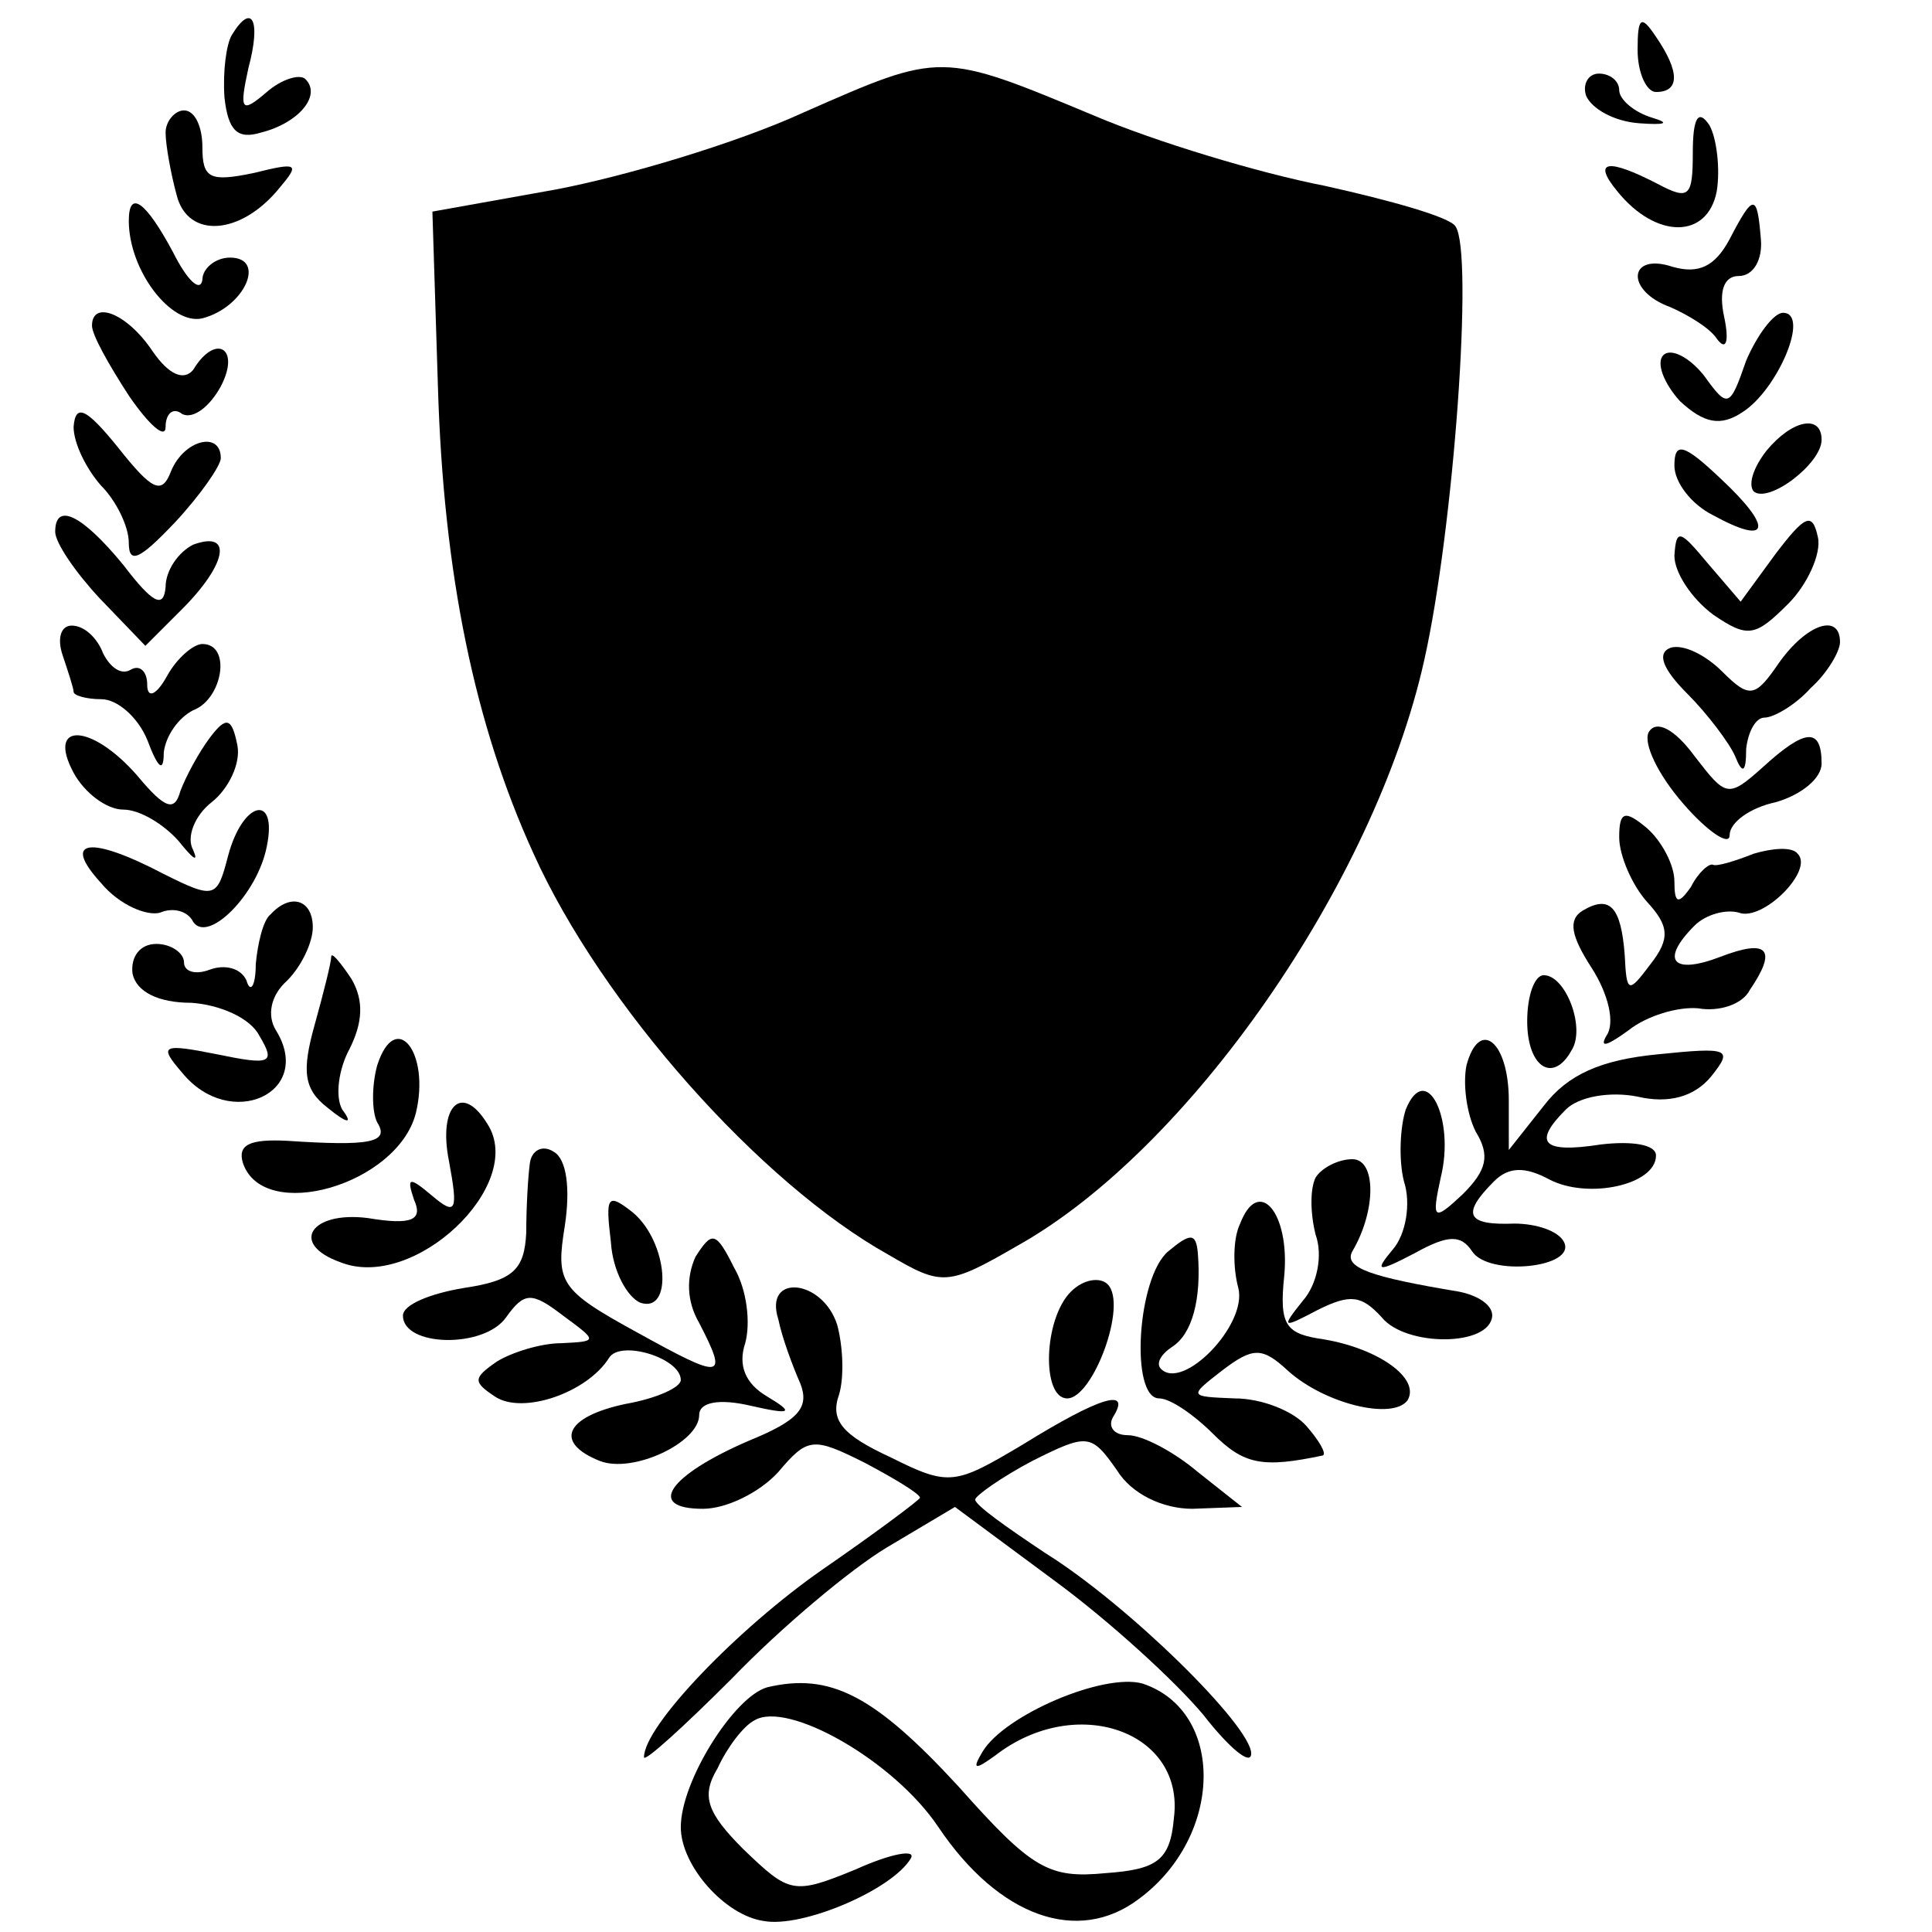<?xml version="1.0" standalone="no"?>
<!DOCTYPE svg PUBLIC "-//W3C//DTD SVG 20010904//EN"
 "http://www.w3.org/TR/2001/REC-SVG-20010904/DTD/svg10.dtd">
<svg version="1.0" xmlns="http://www.w3.org/2000/svg"
 width="105pt" height="105pt" viewBox="0 0 105 105"
 preserveAspectRatio="xMidYMid meet">
<g transform="translate(0,105) scale(0.1,-0.1)"
fill="#000000" stroke="none">
<path d="M126 1031 c-3 -5 -5 -20 -4 -34 2 -18 7 -23 20 -19 20 5 33 20 24 29
-3 3 -13 0 -21 -7 -14 -12 -15 -10 -10 13 7 26 2 36 -9 18z"/>
<path d="M890 1023 c0 -13 5 -23 10 -23 13 0 13 11 0 30 -8 12 -10 11 -10 -7z"/>
<path d="M437 989 c-37 -17 -98 -35 -135 -42 l-67 -12 3 -95 c3 -102 20 -184
52 -254 37 -82 123 -179 193 -218 29 -17 32 -17 70 5 93 52 194 197 221 318
16 71 27 222 17 236 -3 5 -35 14 -71 22 -36 7 -92 24 -125 38 -84 35 -83 35
-158 2z"/>
<path d="M862 998 c3 -7 15 -14 29 -15 14 -1 17 0 7 3 -10 3 -18 10 -18 15 0
5 -5 9 -11 9 -6 0 -9 -6 -7 -12z"/>
<path d="M90 978 c0 -7 3 -23 6 -34 6 -24 35 -22 56 4 11 13 10 14 -14 8 -24
-5 -28 -3 -28 14 0 11 -4 20 -10 20 -5 0 -10 -6 -10 -12z"/>
<path d="M920 967 c0 -24 -2 -26 -19 -17 -27 14 -36 13 -22 -4 21 -26 49 -26
54 0 2 12 0 29 -4 36 -6 9 -9 4 -9 -15z"/>
<path d="M70 930 c0 -27 23 -57 40 -53 23 6 35 33 15 33 -8 0 -15 -6 -15 -12
-1 -7 -8 -1 -16 15 -15 28 -24 34 -24 17z"/>
<path d="M940 920 c-8 -15 -17 -19 -31 -15 -24 8 -26 -13 -1 -22 9 -4 21 -11
25 -17 5 -7 7 -2 4 12 -3 14 0 22 8 22 8 0 13 9 12 20 -2 25 -4 25 -17 0z"/>
<path d="M50 873 c0 -5 9 -21 20 -38 11 -16 20 -24 20 -17 0 7 4 11 9 7 6 -3
15 4 21 15 11 21 -3 29 -15 9 -5 -6 -13 -3 -22 10 -14 21 -33 28 -33 14z"/>
<path d="M949 854 c-9 -26 -10 -26 -23 -8 -8 10 -18 15 -22 11 -4 -4 0 -15 9
-25 13 -12 22 -14 34 -6 19 12 37 54 22 54 -5 0 -14 -12 -20 -26z"/>
<path d="M40 818 c0 -9 7 -23 15 -32 8 -8 15 -22 15 -31 0 -12 6 -9 25 11 14
15 25 31 25 35 0 15 -20 10 -27 -7 -5 -13 -10 -11 -29 13 -17 21 -23 24 -24
11z"/>
<path d="M960 805 c-7 -9 -10 -18 -7 -22 8 -7 37 15 37 28 0 14 -16 11 -30 -6z"/>
<path d="M910 797 c0 -9 9 -21 21 -27 31 -17 33 -7 4 20 -20 19 -25 20 -25 7z"/>
<path d="M30 761 c0 -6 11 -22 24 -36 l25 -26 20 20 c24 24 28 43 6 35 -8 -4
-15 -14 -15 -23 -1 -12 -7 -9 -23 12 -23 28 -37 34 -37 18z"/>
<path d="M965 749 l-19 -26 -18 21 c-15 18 -17 19 -18 4 0 -9 9 -23 21 -32 19
-13 23 -12 41 6 10 10 18 27 16 36 -3 14 -7 12 -23 -9z"/>
<path d="M34 694 c3 -9 6 -18 6 -20 0 -2 7 -4 15 -4 9 0 20 -10 25 -22 6 -16
9 -18 9 -7 1 9 8 19 16 23 16 6 21 36 5 36 -5 0 -14 -8 -19 -17 -6 -11 -11
-13 -11 -5 0 7 -4 11 -9 8 -5 -3 -11 1 -15 9 -3 8 -10 15 -17 15 -6 0 -8 -7
-5 -16z"/>
<path d="M967 690 c-13 -19 -16 -20 -31 -5 -9 9 -21 15 -28 13 -8 -3 -4 -12 9
-25 11 -11 23 -27 26 -34 4 -10 6 -9 6 4 1 9 5 17 10 17 5 0 17 7 25 16 9 8
16 20 16 25 0 16 -18 10 -33 -11z"/>
<path d="M114 649 c-6 -8 -13 -21 -16 -29 -3 -11 -8 -10 -23 8 -25 29 -50 30
-35 2 6 -11 18 -20 27 -20 9 0 22 -8 30 -17 8 -10 11 -12 8 -5 -4 7 1 19 10
26 9 7 16 21 14 31 -3 15 -6 16 -15 4z"/>
<path d="M896 652 c-3 -6 5 -23 19 -39 13 -15 25 -23 25 -17 0 7 11 15 25 18
14 4 25 13 25 21 0 20 -9 19 -32 -2 -19 -17 -20 -16 -37 6 -11 15 -21 20 -25
13z"/>
<path d="M124 585 c-6 -23 -7 -24 -35 -10 -40 21 -56 19 -34 -5 10 -12 25 -18
32 -16 7 3 15 1 18 -5 8 -12 35 15 40 41 6 29 -13 25 -21 -5z"/>
<path d="M880 595 c0 -10 7 -26 15 -35 12 -13 13 -20 2 -34 -12 -16 -13 -16
-14 5 -2 26 -8 33 -23 24 -8 -5 -6 -14 5 -31 9 -14 13 -30 8 -37 -4 -7 1 -5
12 3 10 8 27 13 38 12 11 -2 24 2 28 10 15 22 10 28 -16 18 -26 -10 -33 -2
-14 17 6 6 17 9 24 7 13 -5 41 23 32 32 -3 4 -14 3 -24 0 -10 -4 -20 -7 -22
-6 -2 1 -8 -4 -12 -12 -7 -10 -9 -9 -9 3 0 9 -7 22 -15 29 -12 10 -15 9 -15
-5z"/>
<path d="M147 553 c-4 -3 -7 -16 -8 -27 0 -12 -3 -16 -5 -9 -3 7 -12 9 -20 6
-8 -3 -14 -1 -14 4 0 5 -7 10 -15 10 -9 0 -14 -7 -13 -16 2 -10 14 -16 32 -16
15 -1 32 -8 37 -18 9 -15 6 -16 -23 -10 -30 6 -32 5 -19 -10 26 -32 72 -11 51
23 -5 8 -3 19 6 27 8 8 14 21 14 29 0 15 -12 19 -23 7z"/>
<path d="M180 530 c0 -3 -4 -19 -9 -37 -7 -25 -6 -35 7 -45 11 -9 14 -9 8 -1
-4 7 -2 22 4 33 7 14 8 26 1 38 -6 9 -11 15 -11 12z"/>
<path d="M830 495 c0 -25 14 -34 24 -16 8 12 -3 41 -15 41 -5 0 -9 -11 -9 -25z"/>
<path d="M205 471 c-3 -11 -3 -25 0 -31 7 -11 -4 -13 -49 -10 -20 1 -27 -2
-24 -12 11 -33 84 -12 94 27 8 33 -11 57 -21 26z"/>
<path d="M797 471 c-2 -10 0 -26 5 -36 8 -13 6 -21 -7 -34 -16 -15 -17 -14
-12 9 8 32 -8 64 -19 37 -3 -9 -4 -27 -1 -39 4 -12 1 -29 -6 -37 -10 -12 -9
-13 12 -2 18 10 25 10 31 1 9 -14 57 -9 50 5 -3 6 -15 10 -27 10 -26 -1 -29 5
-11 23 8 8 17 8 30 1 21 -11 58 -3 58 13 0 6 -13 8 -30 6 -32 -5 -37 1 -19 19
7 7 24 10 39 7 17 -4 31 0 40 11 12 15 10 16 -29 12 -31 -3 -49 -11 -62 -28
l-19 -24 0 27 c0 32 -16 45 -23 19z"/>
<path d="M244 419 c5 -27 4 -30 -9 -19 -13 11 -14 10 -10 -2 5 -11 -1 -14 -25
-10 -31 4 -43 -14 -15 -24 40 -16 101 42 80 75 -14 23 -27 10 -21 -20z"/>
<path d="M288 418 c-1 -7 -2 -24 -2 -38 -1 -20 -7 -26 -34 -30 -18 -3 -33 -9
-33 -15 0 -17 44 -18 56 -1 10 14 14 14 31 1 19 -14 19 -14 -1 -15 -11 0 -27
-5 -35 -10 -13 -9 -13 -11 -1 -19 15 -10 50 2 62 21 6 10 39 0 39 -12 0 -4
-13 -10 -30 -13 -33 -7 -39 -21 -14 -31 18 -7 54 10 54 25 0 7 11 9 28 5 22
-5 24 -4 9 5 -12 7 -16 17 -12 29 3 11 1 29 -6 41 -10 20 -12 20 -21 6 -5 -11
-5 -24 2 -36 16 -31 13 -31 -34 -5 -42 23 -44 27 -39 58 3 20 1 36 -6 40 -6 4
-12 1 -13 -6z"/>
<path d="M715 410 c-3 -6 -3 -19 0 -31 4 -11 1 -27 -7 -36 -12 -15 -11 -15 8
-5 18 9 24 8 35 -4 13 -16 59 -16 60 1 0 6 -8 11 -18 13 -48 8 -63 13 -58 22
13 22 13 50 0 50 -8 0 -17 -5 -20 -10z"/>
<path d="M332 375 c1 -16 9 -30 16 -33 18 -6 15 33 -4 49 -14 11 -15 9 -12
-16z"/>
<path d="M674 385 c-4 -8 -4 -24 -1 -35 5 -20 -30 -56 -42 -44 -3 3 0 8 6 12
11 7 16 26 14 51 -1 11 -4 11 -16 1 -17 -14 -21 -80 -5 -80 6 0 19 -9 29 -19
17 -17 27 -19 60 -12 2 1 -2 8 -9 16 -7 8 -24 15 -39 15 -25 1 -25 1 -7 15 17
13 22 13 36 0 20 -18 57 -27 65 -16 7 12 -16 28 -45 33 -21 3 -25 7 -22 35 3
34 -14 54 -24 28z"/>
<path d="M582 348 c-15 -15 -16 -58 -2 -58 14 0 33 51 22 62 -4 4 -13 3 -20
-4z"/>
<path d="M423 333 c2 -10 8 -26 12 -35 5 -13 -1 -20 -28 -31 -44 -19 -56 -37
-25 -37 13 0 31 9 41 20 16 19 19 19 47 5 17 -9 30 -17 30 -19 0 -1 -24 -19
-53 -39 -46 -32 -97 -85 -97 -102 0 -3 21 16 48 43 26 27 64 59 84 71 l37 22
54 -40 c30 -22 66 -55 81 -73 14 -18 26 -28 26 -21 0 15 -67 81 -112 109 -21
14 -38 26 -38 29 0 2 14 12 31 21 30 15 32 15 46 -5 8 -13 25 -21 41 -21 l27
1 -24 19 c-13 11 -30 20 -38 20 -8 0 -11 5 -8 10 10 16 -7 11 -49 -15 -37 -22
-40 -23 -72 -7 -26 12 -33 20 -28 34 3 10 2 27 -1 38 -8 25 -40 28 -32 3z"/>
<path d="M417 133 c-18 -5 -47 -51 -47 -76 0 -21 24 -48 45 -51 21 -4 70 17
80 34 3 5 -10 3 -30 -6 -34 -14 -36 -13 -61 11 -20 20 -23 29 -14 44 5 11 14
23 20 26 18 11 76 -22 100 -58 33 -49 76 -64 109 -39 46 34 47 102 2 117 -21
6 -75 -17 -87 -37 -6 -10 -4 -10 7 -2 44 34 103 13 97 -34 -2 -23 -9 -28 -37
-30 -31 -3 -40 2 -80 47 -46 50 -70 62 -104 54z"/>
</g>
</svg>
